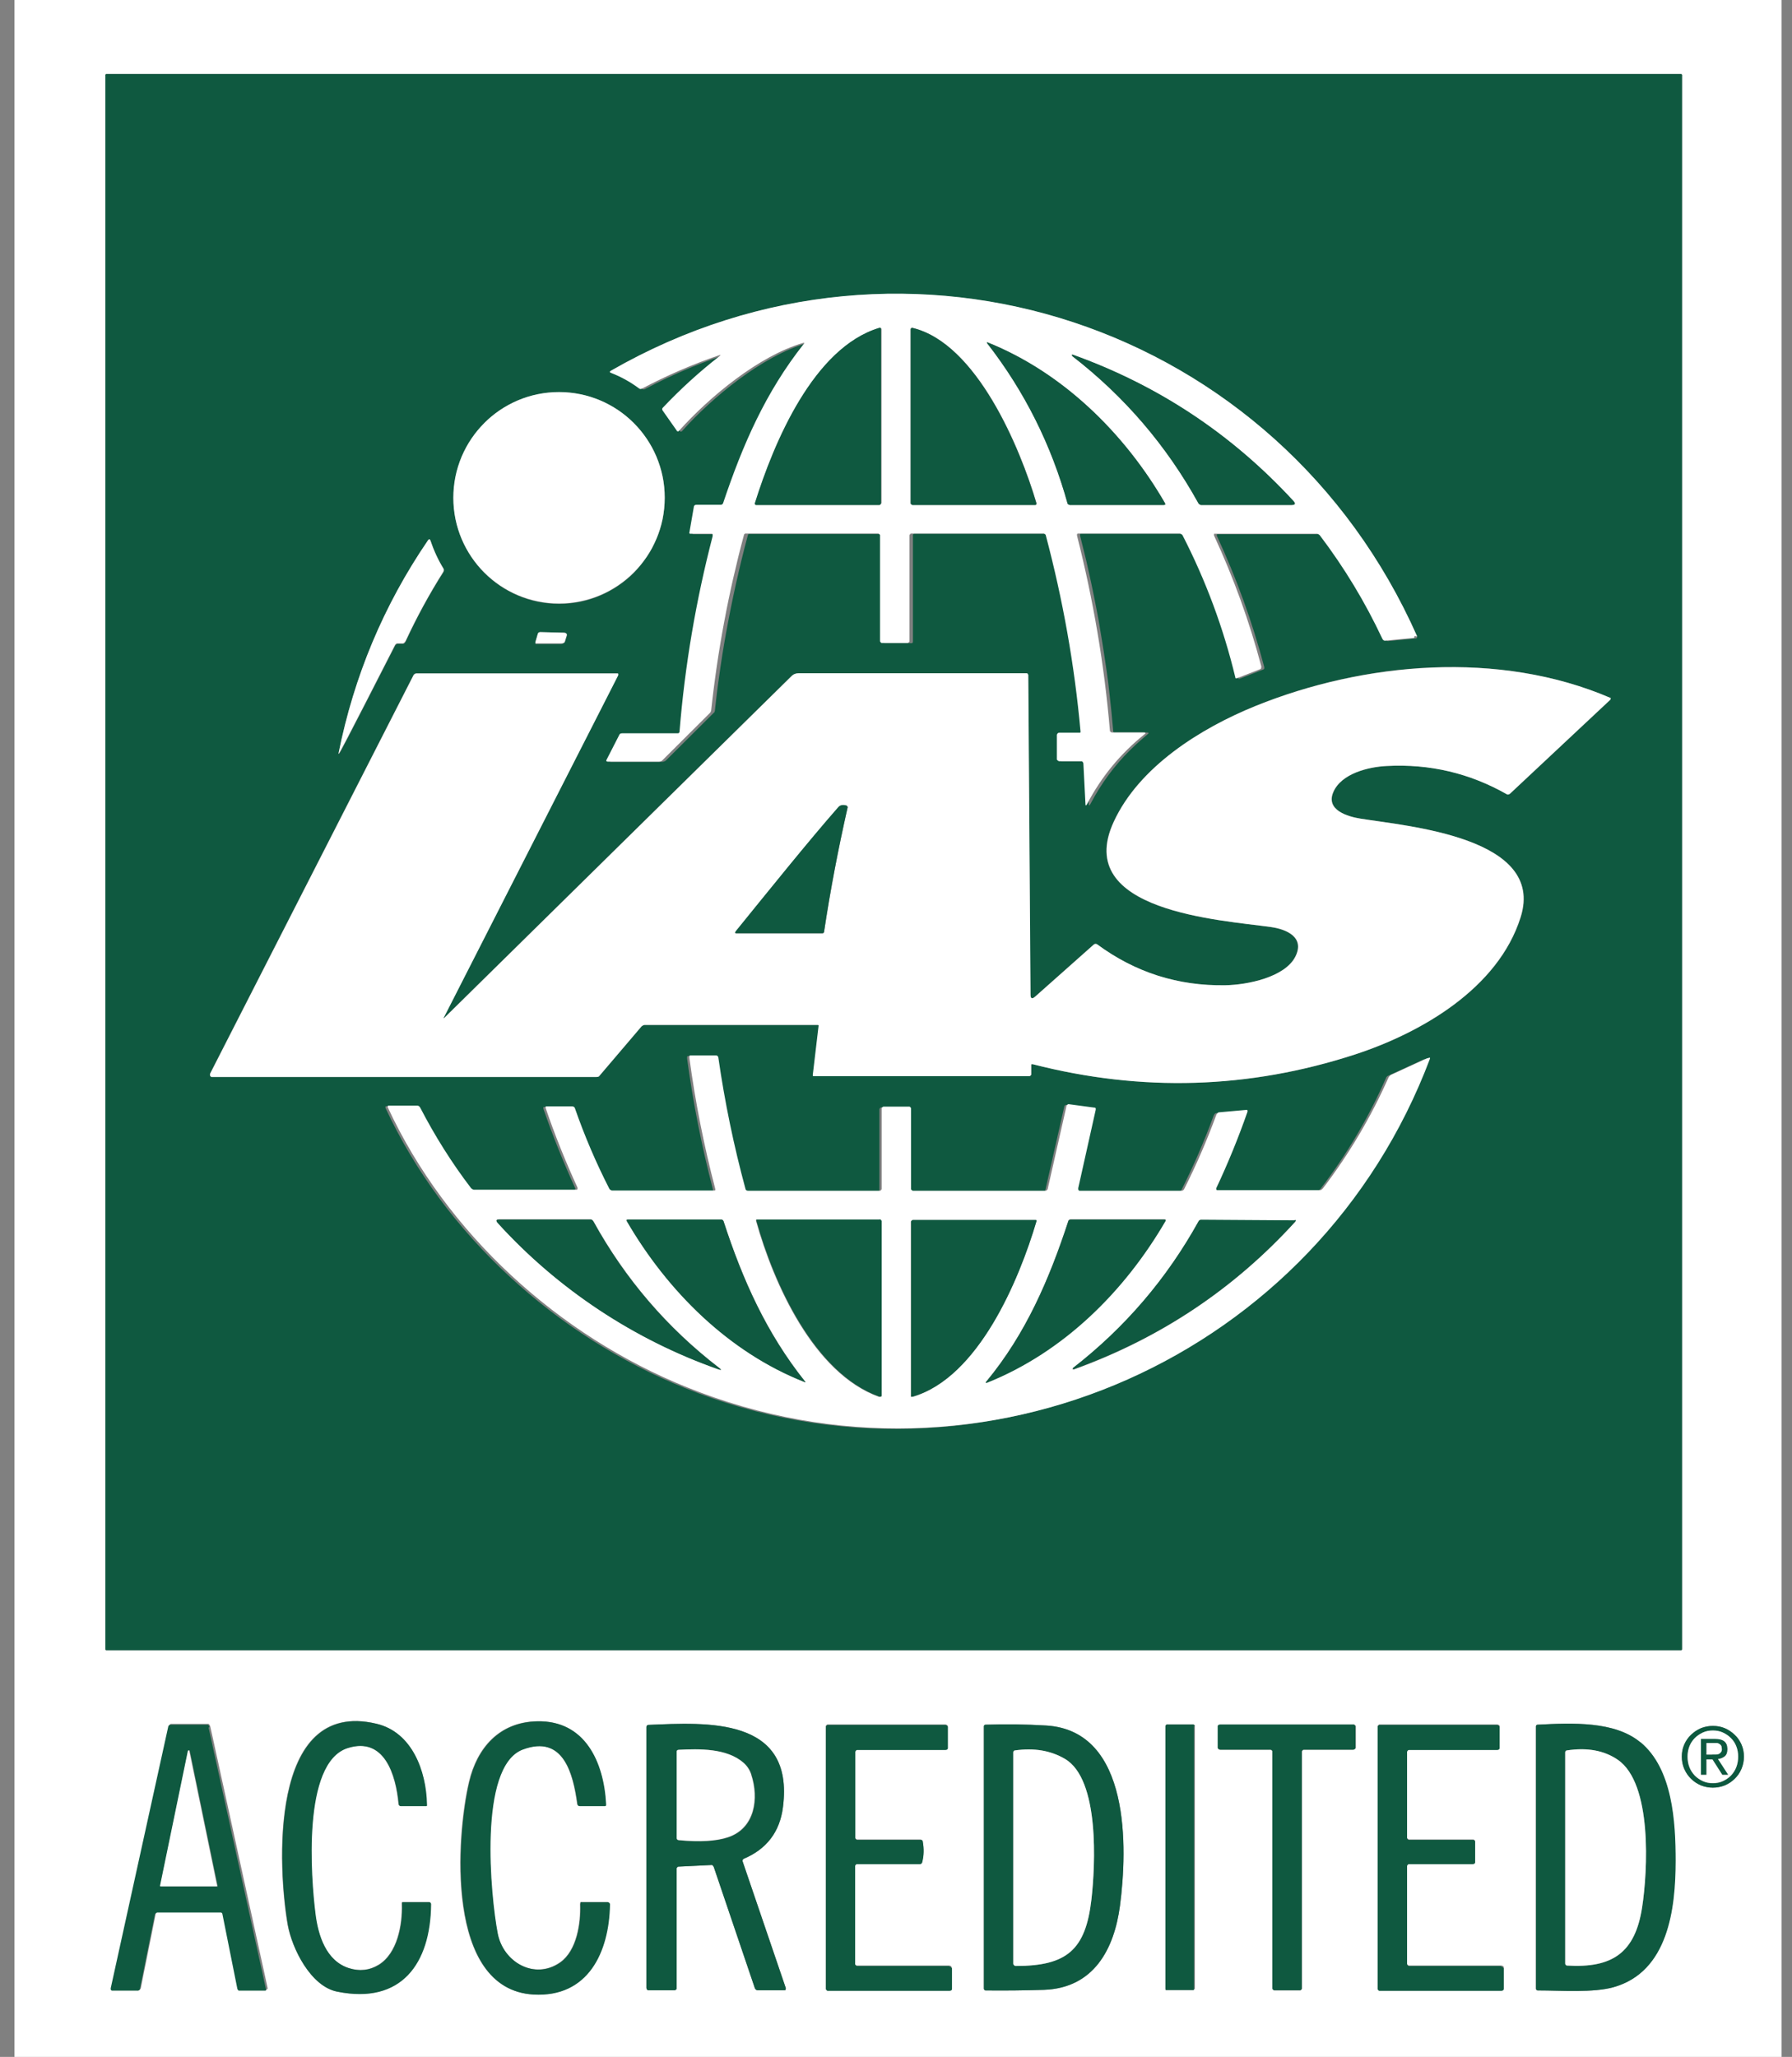 <svg width="61" height="70" viewBox="0 0 61 70" fill="none" xmlns="http://www.w3.org/2000/svg">
<rect x="0" y="0" width="61" height="70" fill="#808080" stroke="none"/>
<g clip-path="url(#clip0_147_1105)">
<path d="M0.493 0V70H60.644V0H0.493ZM59.279 60.2C59.223 60.326 59.146 60.438 59.048 60.536C58.95 60.634 58.845 60.704 58.712 60.76C58.586 60.809 58.446 60.837 58.306 60.837C58.166 60.837 58.026 60.809 57.9 60.76C57.774 60.704 57.662 60.634 57.564 60.536C57.466 60.445 57.389 60.333 57.333 60.2C57.277 60.074 57.249 59.934 57.249 59.78C57.249 59.626 57.277 59.493 57.333 59.367C57.389 59.241 57.466 59.129 57.564 59.038C57.662 58.947 57.774 58.87 57.9 58.814C58.026 58.758 58.166 58.737 58.306 58.737C58.446 58.737 58.586 58.765 58.712 58.814C58.838 58.87 58.95 58.94 59.048 59.038C59.146 59.129 59.223 59.241 59.279 59.367C59.335 59.493 59.363 59.633 59.363 59.78C59.363 59.927 59.335 60.074 59.279 60.2ZM3.587 56.133V2.548C3.587 2.548 3.601 2.52 3.615 2.52H57.228C57.228 2.52 57.256 2.534 57.256 2.548V56.133C57.256 56.133 57.242 56.161 57.228 56.161H3.615C3.615 56.161 3.587 56.147 3.587 56.133ZM9.082 67.704C9.082 67.704 9.082 67.704 9.082 67.711C9.082 67.711 9.082 67.711 9.075 67.718C9.075 67.718 9.068 67.718 9.061 67.725C9.061 67.725 9.054 67.725 9.047 67.725H8.158C8.158 67.725 8.116 67.697 8.109 67.669L7.598 65.114C7.598 65.114 7.57 65.065 7.556 65.065H5.386C5.344 65.065 5.309 65.086 5.302 65.121L4.791 67.669C4.791 67.669 4.763 67.725 4.735 67.725H3.846C3.846 67.725 3.804 67.704 3.797 67.676C3.797 67.676 3.797 67.662 3.797 67.655C3.797 67.655 3.797 67.641 3.797 67.634L5.757 58.723C5.757 58.723 5.792 58.667 5.82 58.667H7.101C7.101 58.667 7.143 58.702 7.157 58.751L9.11 67.655C9.11 67.655 9.11 67.676 9.11 67.683L9.082 67.704ZM14.661 64.806C14.64 66.815 13.653 68.215 11.469 67.774C10.573 67.592 9.936 66.304 9.789 65.506C9.467 63.658 9.103 57.771 12.813 58.66C14.017 58.947 14.5 60.256 14.521 61.404C14.521 61.404 14.521 61.411 14.521 61.418C14.521 61.418 14.521 61.425 14.521 61.432C14.521 61.432 14.521 61.432 14.521 61.439C14.521 61.439 14.521 61.439 14.521 61.446C14.521 61.453 14.507 61.46 14.5 61.46C14.5 61.46 14.493 61.46 14.486 61.46H13.625C13.625 61.46 13.562 61.432 13.562 61.397C13.471 60.382 13.072 59.087 11.819 59.486C10.265 59.983 10.573 63.91 10.727 65.128C10.818 65.856 11.077 66.724 11.868 66.976C12.232 67.095 12.575 67.053 12.883 66.864C13.52 66.479 13.695 65.506 13.674 64.806C13.674 64.806 13.674 64.792 13.674 64.785C13.674 64.778 13.674 64.764 13.674 64.757C13.674 64.743 13.688 64.729 13.695 64.729H14.605C14.605 64.729 14.605 64.729 14.612 64.729C14.633 64.729 14.647 64.764 14.647 64.799L14.661 64.806ZM20.751 64.806C20.723 66.43 20.016 67.977 18.147 67.872C15.137 67.697 15.529 62.461 15.963 60.634C16.236 59.479 16.992 58.604 18.273 58.576C19.911 58.541 20.541 59.962 20.618 61.383C20.618 61.397 20.618 61.404 20.618 61.418C20.618 61.418 20.618 61.432 20.618 61.439C20.611 61.453 20.597 61.46 20.583 61.46H19.722C19.687 61.46 19.652 61.432 19.645 61.39C19.505 60.361 19.169 59.01 17.783 59.535C16.25 60.109 16.691 64.554 16.929 65.786C17.118 66.78 18.196 67.389 19.064 66.78C19.631 66.381 19.764 65.457 19.743 64.806C19.743 64.785 19.743 64.771 19.75 64.757C19.75 64.757 19.75 64.75 19.75 64.743C19.75 64.743 19.764 64.736 19.764 64.729C19.764 64.729 19.764 64.729 19.771 64.729H20.667C20.667 64.729 20.674 64.729 20.681 64.729C20.709 64.729 20.73 64.764 20.73 64.799L20.751 64.806ZM26.715 67.732H26.701H25.784C25.749 67.732 25.707 67.697 25.693 67.655L24.3 63.546C24.286 63.497 24.258 63.469 24.237 63.469L23.089 63.525C23.089 63.525 23.033 63.553 23.033 63.581V67.676C23.033 67.676 23.005 67.732 22.977 67.732H22.06C22.06 67.732 22.004 67.69 22.004 67.648V58.772C22.004 58.737 22.032 58.702 22.067 58.702C24.048 58.618 27.051 58.415 26.652 61.502C26.54 62.342 26.099 62.923 25.315 63.259C25.28 63.273 25.259 63.301 25.273 63.329L26.75 67.662C26.75 67.662 26.75 67.725 26.722 67.739L26.715 67.732ZM32.399 67.683C32.399 67.683 32.357 67.739 32.315 67.739H28.164C28.164 67.739 28.108 67.711 28.108 67.683V58.744C28.108 58.744 28.136 58.688 28.164 58.688H32.175C32.224 58.688 32.259 58.716 32.259 58.744V59.486C32.259 59.486 32.217 59.542 32.175 59.542H29.165C29.165 59.542 29.109 59.57 29.109 59.598V62.545C29.109 62.545 29.137 62.601 29.165 62.601H31.342C31.342 62.601 31.398 62.622 31.405 62.657C31.454 62.902 31.447 63.14 31.384 63.371C31.377 63.406 31.342 63.427 31.307 63.427H29.158C29.158 63.427 29.102 63.455 29.102 63.483V66.836C29.102 66.836 29.13 66.892 29.158 66.892H32.308C32.357 66.892 32.392 66.92 32.392 66.948V67.662L32.399 67.683ZM38.125 64.848C37.929 66.339 37.229 67.655 35.542 67.718C34.877 67.739 34.212 67.746 33.547 67.739C33.519 67.739 33.491 67.718 33.491 67.683V58.744C33.491 58.744 33.519 58.695 33.547 58.695C34.24 58.674 34.933 58.681 35.612 58.723C38.503 58.898 38.377 62.923 38.125 64.848ZM40.645 67.69C40.645 67.69 40.645 67.718 40.631 67.725C40.631 67.725 40.631 67.725 40.624 67.725H40.61H39.707C39.707 67.725 39.693 67.725 39.686 67.725C39.679 67.718 39.672 67.704 39.672 67.69V58.737C39.672 58.737 39.693 58.688 39.721 58.688H40.624C40.624 58.688 40.673 58.709 40.673 58.737V67.69H40.645ZM46.147 59.493C46.147 59.493 46.105 59.549 46.063 59.549H44.376C44.376 59.549 44.32 59.577 44.32 59.605V67.683C44.32 67.683 44.292 67.739 44.264 67.739H43.375C43.375 67.739 43.319 67.711 43.319 67.683V59.605C43.319 59.605 43.291 59.549 43.263 59.549H41.541C41.492 59.549 41.457 59.521 41.457 59.493V58.751C41.457 58.751 41.499 58.695 41.541 58.695H46.098C46.098 58.695 46.154 58.723 46.154 58.751V59.493H46.147ZM51.187 67.683C51.187 67.683 51.145 67.739 51.103 67.739H46.952C46.952 67.739 46.896 67.711 46.896 67.683V58.744C46.896 58.744 46.924 58.688 46.952 58.688H50.963C51.012 58.688 51.047 58.716 51.047 58.744V59.486C51.047 59.486 51.005 59.542 50.963 59.542H47.953C47.953 59.542 47.897 59.57 47.897 59.598V62.545C47.897 62.545 47.925 62.601 47.953 62.601H50.158C50.158 62.601 50.214 62.629 50.214 62.657V63.371C50.214 63.371 50.172 63.427 50.13 63.427H47.953C47.953 63.427 47.897 63.455 47.897 63.483V66.836C47.897 66.836 47.925 66.892 47.953 66.892H51.103C51.152 66.892 51.187 66.92 51.187 66.948V67.662V67.683ZM54.925 67.627C54.225 67.823 53.161 67.739 52.335 67.739C52.3 67.739 52.279 67.711 52.279 67.683V58.744C52.279 58.744 52.307 58.695 52.335 58.695C53.532 58.632 54.96 58.569 55.828 59.29C56.927 60.193 57.025 62.02 57.025 63.322C57.025 64.96 56.773 67.102 54.918 67.627H54.925Z" fill="white"/>
<path d="M57.235 2.52H3.615C3.615 2.52 3.587 2.534 3.587 2.548V56.133C3.587 56.133 3.601 56.161 3.615 56.161H57.228C57.228 56.161 57.256 56.147 57.256 56.133V2.548C57.256 2.548 57.242 2.52 57.228 2.52H57.235ZM20.8 12.614C30.915 6.811 43.529 11.032 48.24 21.658V21.672C48.24 21.679 48.24 21.693 48.233 21.7C48.233 21.7 48.233 21.707 48.226 21.714C48.226 21.714 48.212 21.721 48.205 21.728C48.205 21.728 48.191 21.728 48.184 21.728L47.239 21.819C47.239 21.819 47.176 21.798 47.155 21.756C46.574 20.51 45.86 19.334 45.027 18.235C44.999 18.2 44.964 18.179 44.943 18.179H41.45C41.45 18.179 41.436 18.179 41.429 18.179C41.429 18.179 41.429 18.186 41.422 18.193C41.422 18.193 41.422 18.193 41.422 18.2C41.422 18.2 41.422 18.207 41.422 18.214C41.422 18.214 41.422 18.214 41.422 18.221C41.422 18.221 41.422 18.228 41.422 18.235C42.087 19.67 42.626 21.154 43.032 22.687C43.046 22.729 43.032 22.771 43.018 22.778L42.192 23.1C42.192 23.1 42.192 23.1 42.178 23.1H42.164C42.164 23.1 42.164 23.1 42.157 23.1C42.157 23.1 42.157 23.1 42.157 23.093C42.157 23.093 42.157 23.093 42.15 23.079C42.15 23.079 42.15 23.079 42.15 23.072C42.15 23.072 42.15 23.072 42.15 23.065C41.744 21.378 41.142 19.768 40.351 18.221C40.351 18.214 40.344 18.207 40.337 18.2C40.316 18.179 40.295 18.165 40.267 18.165H36.802C36.802 18.165 36.795 18.165 36.788 18.165C36.788 18.165 36.788 18.165 36.781 18.165C36.781 18.165 36.774 18.172 36.767 18.179C36.767 18.179 36.767 18.186 36.767 18.193C36.767 18.193 36.767 18.207 36.767 18.214C36.767 18.214 36.767 18.228 36.767 18.235C36.837 18.508 36.9 18.781 36.97 19.054C37.096 19.6 37.215 20.153 37.32 20.706C37.376 20.979 37.425 21.259 37.467 21.532C37.516 21.812 37.558 22.085 37.6 22.365C37.621 22.505 37.642 22.645 37.663 22.785C37.705 23.065 37.74 23.345 37.768 23.618C37.817 24.038 37.859 24.458 37.894 24.878C37.894 24.885 37.894 24.892 37.894 24.899C37.894 24.913 37.908 24.92 37.922 24.927C37.922 24.927 37.936 24.927 37.943 24.927H39.028C39.105 24.927 39.119 24.948 39.063 24.99C39.014 25.032 38.965 25.074 38.916 25.116C38.769 25.242 38.622 25.375 38.489 25.508C37.936 26.047 37.481 26.67 37.117 27.363C37.082 27.426 37.068 27.426 37.061 27.363L36.991 25.991C36.991 25.991 36.991 25.97 36.991 25.956C36.991 25.942 36.977 25.928 36.97 25.921C36.97 25.921 36.97 25.921 36.963 25.914C36.963 25.914 36.949 25.914 36.942 25.914H36.172C36.172 25.914 36.151 25.914 36.137 25.914C36.123 25.914 36.109 25.9 36.102 25.893C36.095 25.886 36.088 25.872 36.088 25.858V25.025C36.088 24.976 36.13 24.941 36.172 24.941H36.858C36.858 24.941 36.865 24.941 36.872 24.941C36.872 24.941 36.872 24.941 36.879 24.934C36.879 24.934 36.879 24.927 36.886 24.92C36.886 24.92 36.886 24.906 36.886 24.899C36.676 22.638 36.284 20.412 35.703 18.214C35.703 18.207 35.703 18.2 35.696 18.193C35.696 18.193 35.689 18.179 35.682 18.179C35.668 18.172 35.661 18.165 35.647 18.165H31.125C31.125 18.165 31.09 18.172 31.076 18.193C31.076 18.193 31.076 18.193 31.076 18.2C31.076 18.2 31.076 18.214 31.076 18.221V21.833C31.076 21.833 31.076 21.861 31.062 21.875C31.062 21.875 31.055 21.882 31.048 21.889C31.048 21.889 31.034 21.889 31.027 21.889H30.138C30.138 21.889 30.124 21.889 30.117 21.889C30.117 21.889 30.103 21.889 30.103 21.875C30.103 21.875 30.096 21.868 30.089 21.861C30.089 21.861 30.089 21.847 30.089 21.84V18.228C30.089 18.228 30.061 18.172 30.033 18.172H25.504C25.504 18.172 25.497 18.172 25.49 18.172C25.49 18.172 25.483 18.172 25.476 18.179C25.476 18.179 25.462 18.193 25.462 18.2C25.462 18.2 25.462 18.214 25.455 18.221C25.161 19.32 24.916 20.433 24.713 21.553C24.622 22.05 24.545 22.547 24.475 23.051C24.419 23.429 24.377 23.8 24.335 24.178C24.335 24.192 24.335 24.206 24.321 24.227C24.321 24.241 24.307 24.255 24.293 24.262L22.655 25.893C22.655 25.893 22.592 25.928 22.543 25.928H20.821C20.821 25.928 20.807 25.928 20.8 25.928C20.8 25.928 20.786 25.928 20.779 25.921C20.779 25.921 20.772 25.921 20.765 25.914C20.765 25.914 20.765 25.914 20.758 25.9C20.758 25.9 20.758 25.9 20.758 25.893C20.758 25.893 20.758 25.879 20.758 25.872L21.206 24.997C21.206 24.997 21.213 24.983 21.22 24.983C21.22 24.983 21.234 24.976 21.241 24.969C21.255 24.969 21.269 24.962 21.283 24.962H21.297H23.187C23.187 24.962 23.201 24.962 23.208 24.962C23.208 24.962 23.222 24.962 23.222 24.948C23.222 24.948 23.229 24.941 23.236 24.934C23.236 24.934 23.236 24.92 23.236 24.913C23.425 22.666 23.796 20.447 24.363 18.263C24.363 18.263 24.363 18.256 24.363 18.249C24.363 18.249 24.363 18.221 24.363 18.214C24.363 18.214 24.363 18.207 24.363 18.2C24.363 18.2 24.363 18.193 24.356 18.186C24.356 18.186 24.349 18.186 24.342 18.179C24.342 18.179 24.342 18.179 24.335 18.179H23.621C23.621 18.179 23.621 18.179 23.614 18.179C23.614 18.179 23.6 18.179 23.593 18.179C23.593 18.179 23.586 18.179 23.579 18.172C23.579 18.172 23.579 18.165 23.572 18.158C23.572 18.158 23.572 18.151 23.572 18.144C23.572 18.144 23.572 18.144 23.572 18.137L23.726 17.248C23.726 17.248 23.733 17.227 23.74 17.213C23.74 17.213 23.74 17.213 23.747 17.206C23.761 17.199 23.782 17.192 23.803 17.192H24.636C24.671 17.192 24.699 17.171 24.713 17.136C25.378 15.155 26.162 13.363 27.464 11.711C27.471 11.697 27.478 11.69 27.478 11.683C27.478 11.676 27.471 11.676 27.443 11.683C25.938 12.124 24.244 13.524 23.215 14.672C23.215 14.672 23.215 14.672 23.208 14.679C23.208 14.679 23.201 14.679 23.194 14.686C23.194 14.686 23.18 14.686 23.173 14.686C23.166 14.686 23.159 14.686 23.159 14.686L22.662 13.979C22.662 13.979 22.648 13.951 22.648 13.944C22.648 13.93 22.648 13.923 22.648 13.909C22.648 13.902 22.648 13.895 22.662 13.888C22.809 13.727 22.963 13.573 23.124 13.419C23.278 13.265 23.439 13.118 23.6 12.971C23.761 12.824 23.922 12.684 24.09 12.537C24.258 12.397 24.426 12.257 24.601 12.124C24.608 12.117 24.615 12.11 24.622 12.103C24.636 12.089 24.622 12.082 24.587 12.103C23.684 12.411 22.809 12.789 21.962 13.237C21.927 13.258 21.885 13.258 21.864 13.237C21.682 13.097 21.486 12.978 21.283 12.873C21.157 12.81 21.038 12.754 20.905 12.705C20.905 12.705 20.891 12.705 20.884 12.698C20.87 12.698 20.863 12.684 20.863 12.684C20.856 12.67 20.863 12.649 20.898 12.628L20.8 12.614ZM16.488 14.399C16.628 14.259 16.782 14.126 16.95 14.007C16.971 13.993 16.999 13.972 17.02 13.958C17.069 13.923 17.118 13.895 17.167 13.867C17.244 13.825 17.314 13.783 17.398 13.741C17.447 13.713 17.503 13.692 17.552 13.664C18 13.461 18.504 13.349 19.029 13.349C19.554 13.349 20.058 13.461 20.513 13.664C20.569 13.685 20.618 13.713 20.667 13.741C20.744 13.783 20.821 13.825 20.898 13.867C20.947 13.895 20.996 13.93 21.045 13.958C21.066 13.972 21.094 13.993 21.115 14.007C21.535 14.308 21.892 14.7 22.151 15.148C22.165 15.176 22.179 15.197 22.193 15.225C22.263 15.351 22.326 15.484 22.375 15.617C22.396 15.673 22.417 15.729 22.438 15.785C22.466 15.869 22.494 15.953 22.515 16.037C22.529 16.093 22.543 16.156 22.557 16.212C22.606 16.45 22.627 16.688 22.627 16.94C22.627 17.192 22.599 17.43 22.557 17.668C22.543 17.724 22.529 17.787 22.515 17.843C22.494 17.927 22.466 18.011 22.438 18.095C22.417 18.151 22.396 18.207 22.375 18.263C22.319 18.396 22.256 18.529 22.193 18.662C22.179 18.69 22.165 18.711 22.151 18.739C21.99 19.012 21.794 19.271 21.577 19.495C20.926 20.146 20.03 20.552 19.036 20.552C17.048 20.552 15.438 18.942 15.438 16.954C15.438 15.96 15.837 15.064 16.495 14.413L16.488 14.399ZM18.224 21.854L18.308 21.567C18.308 21.567 18.35 21.511 18.392 21.511L19.197 21.532C19.239 21.532 19.281 21.553 19.295 21.588C19.295 21.588 19.295 21.588 19.295 21.602C19.295 21.602 19.295 21.609 19.295 21.616C19.295 21.616 19.295 21.63 19.295 21.637L19.225 21.861C19.225 21.861 19.169 21.917 19.106 21.917H18.245C18.245 21.917 18.245 21.917 18.238 21.917C18.238 21.917 18.238 21.917 18.231 21.917C18.231 21.917 18.231 21.917 18.231 21.91C18.231 21.91 18.231 21.903 18.231 21.896C18.231 21.889 18.231 21.882 18.231 21.882L18.224 21.854ZM11.525 25.634C12.05 23.016 13.058 20.601 14.563 18.396C14.605 18.333 14.64 18.34 14.661 18.417C14.773 18.746 14.92 19.061 15.102 19.362C15.123 19.39 15.116 19.432 15.095 19.474C14.612 20.23 14.185 21.014 13.814 21.826C13.793 21.875 13.758 21.91 13.73 21.91H13.527C13.527 21.91 13.471 21.938 13.45 21.973C13.282 22.295 11.574 25.662 11.539 25.662H11.532C11.532 25.662 11.532 25.655 11.532 25.648L11.525 25.634ZM48.597 36.057C44.775 46.179 33.4 51.289 23.313 47.236C18.945 45.479 15.123 42.021 13.121 37.702C13.121 37.702 13.121 37.688 13.121 37.681C13.121 37.681 13.121 37.674 13.121 37.667C13.121 37.66 13.128 37.646 13.142 37.646C13.142 37.646 13.149 37.646 13.156 37.646H14.129C14.171 37.646 14.206 37.674 14.227 37.716C14.724 38.682 15.305 39.592 15.956 40.453C15.984 40.488 16.019 40.509 16.047 40.509H19.54C19.54 40.509 19.554 40.509 19.561 40.509C19.561 40.509 19.568 40.509 19.575 40.495C19.575 40.495 19.575 40.488 19.582 40.481C19.582 40.481 19.582 40.467 19.582 40.46C19.582 40.46 19.582 40.446 19.582 40.439C19.176 39.55 18.812 38.647 18.497 37.73C18.497 37.73 18.497 37.716 18.497 37.709C18.497 37.709 18.497 37.688 18.497 37.681C18.497 37.681 18.497 37.681 18.497 37.674C18.497 37.674 18.497 37.674 18.504 37.674C18.504 37.674 18.511 37.674 18.518 37.674H19.407C19.442 37.674 19.477 37.695 19.491 37.73C19.82 38.675 20.212 39.585 20.667 40.481C20.688 40.516 20.716 40.537 20.751 40.537H24.244C24.244 40.537 24.244 40.537 24.251 40.537C24.251 40.537 24.258 40.537 24.265 40.53C24.265 40.53 24.265 40.523 24.272 40.516V40.502C24.272 40.502 24.272 40.495 24.272 40.488C23.887 39.018 23.593 37.534 23.39 36.029C23.39 36.015 23.39 36.001 23.39 35.987C23.39 35.987 23.39 35.98 23.39 35.973C23.39 35.973 23.39 35.966 23.39 35.959C23.39 35.959 23.39 35.959 23.397 35.952C23.397 35.952 23.411 35.945 23.418 35.938C23.418 35.938 23.418 35.938 23.432 35.938C23.432 35.938 23.432 35.938 23.439 35.938H24.3C24.342 35.938 24.37 35.98 24.377 36.029C24.594 37.541 24.895 39.025 25.301 40.495C25.308 40.53 25.343 40.551 25.385 40.551H29.879C29.879 40.551 29.935 40.523 29.935 40.495V37.744C29.935 37.744 29.963 37.688 29.991 37.688H30.88C30.88 37.688 30.936 37.716 30.936 37.744V40.495C30.936 40.495 30.964 40.551 30.992 40.551H35.514C35.514 40.551 35.577 40.53 35.584 40.502L36.228 37.66C36.235 37.625 36.263 37.597 36.291 37.604L37.18 37.723C37.187 37.723 37.201 37.73 37.201 37.737C37.201 37.737 37.201 37.744 37.208 37.751C37.208 37.765 37.215 37.779 37.208 37.793L36.613 40.46C36.613 40.46 36.613 40.474 36.613 40.481C36.613 40.481 36.613 40.495 36.613 40.502C36.613 40.523 36.634 40.544 36.655 40.551C36.655 40.551 36.662 40.551 36.669 40.551H40.134C40.134 40.551 40.197 40.53 40.218 40.495C40.631 39.676 40.995 38.836 41.31 37.975C41.331 37.926 41.359 37.891 41.387 37.884L42.332 37.8C42.332 37.8 42.367 37.807 42.374 37.821C42.374 37.821 42.374 37.821 42.374 37.828C42.374 37.828 42.374 37.835 42.374 37.842C42.374 37.842 42.374 37.856 42.374 37.863C42.066 38.752 41.716 39.62 41.31 40.467C41.31 40.474 41.31 40.481 41.31 40.488V40.502C41.31 40.516 41.324 40.523 41.338 40.53C41.338 40.53 41.352 40.53 41.359 40.53H44.852C44.852 40.53 44.915 40.502 44.95 40.46C45.839 39.298 46.588 38.038 47.176 36.694C47.19 36.652 47.218 36.624 47.253 36.61L48.471 36.05C48.506 36.036 48.52 36.05 48.506 36.085L48.597 36.057ZM54.827 23.8C54.827 23.8 54.827 23.807 54.82 23.814L51.404 27.013C51.404 27.013 51.334 27.048 51.306 27.034C50.039 26.313 48.674 25.991 47.211 26.068C46.588 26.103 45.664 26.32 45.391 26.957C45.125 27.573 45.888 27.797 46.315 27.86C47.932 28.119 52.622 28.497 51.768 31.213C51.005 33.642 48.373 35.154 46.119 35.889C42.528 37.058 38.874 37.17 35.164 36.218H35.15H35.136C35.136 36.218 35.129 36.218 35.122 36.218C35.122 36.218 35.122 36.218 35.115 36.218C35.115 36.218 35.115 36.218 35.108 36.232C35.108 36.232 35.108 36.239 35.108 36.246C35.108 36.246 35.108 36.246 35.108 36.253V36.568C35.108 36.568 35.087 36.624 35.052 36.624H27.716C27.716 36.624 27.709 36.624 27.702 36.624C27.695 36.624 27.688 36.61 27.681 36.603V36.589L27.877 34.923C27.877 34.909 27.877 34.895 27.863 34.881C27.863 34.881 27.863 34.881 27.856 34.881C27.856 34.881 27.849 34.881 27.842 34.881C27.842 34.881 27.835 34.881 27.828 34.881C27.828 34.881 27.821 34.881 27.814 34.881H21.941C21.941 34.881 21.871 34.895 21.843 34.93L20.394 36.631C20.394 36.631 20.345 36.652 20.303 36.652H7.234C7.234 36.652 7.22 36.652 7.206 36.652H7.192C7.185 36.652 7.178 36.645 7.171 36.638C7.171 36.638 7.164 36.631 7.157 36.624C7.15 36.61 7.143 36.589 7.143 36.575C7.143 36.561 7.143 36.547 7.15 36.533L14.073 22.974C14.094 22.939 14.122 22.918 14.157 22.918H21.003C21.003 22.918 21.01 22.918 21.017 22.918C21.024 22.918 21.031 22.925 21.038 22.932C21.038 22.932 21.038 22.939 21.038 22.946C21.038 22.946 21.038 22.953 21.038 22.96C21.038 22.967 21.038 22.967 21.038 22.974C21.038 22.974 21.038 22.974 21.038 22.981L15.102 34.629C15.088 34.664 15.088 34.671 15.116 34.643L26.932 23.016C26.995 22.953 27.086 22.911 27.184 22.911H34.947C34.947 22.911 34.996 22.939 34.996 22.967L35.073 33.852C35.073 33.985 35.129 34.006 35.234 33.915L37.236 32.137C37.236 32.137 37.306 32.109 37.341 32.137C38.636 33.089 40.092 33.558 41.709 33.53C42.465 33.516 43.732 33.257 44.089 32.557C44.425 31.892 43.774 31.626 43.256 31.549C41.597 31.311 36.487 31.038 37.908 27.965C38.769 26.103 40.855 24.787 42.738 24.024C46.413 22.533 51.019 22.113 54.813 23.751C54.813 23.751 54.82 23.751 54.827 23.758C54.827 23.758 54.827 23.758 54.827 23.765C54.827 23.765 54.827 23.765 54.827 23.772C54.827 23.772 54.827 23.779 54.827 23.786V23.8Z" fill="#0F5940"/>
<path d="M48.24 21.658C43.529 11.025 30.915 6.804 20.8 12.614C20.744 12.642 20.744 12.67 20.8 12.691C21.143 12.824 21.458 12.999 21.759 13.223C21.787 13.244 21.822 13.244 21.857 13.223C22.704 12.775 23.579 12.397 24.482 12.089C24.538 12.075 24.538 12.082 24.496 12.117C23.803 12.656 23.159 13.244 22.557 13.881C22.536 13.902 22.536 13.944 22.557 13.972L23.054 14.679C23.054 14.679 23.061 14.679 23.068 14.679C23.068 14.679 23.082 14.679 23.089 14.679C23.096 14.679 23.103 14.679 23.11 14.665C23.11 14.665 23.11 14.665 23.117 14.658C24.146 13.51 25.84 12.103 27.345 11.669C27.38 11.662 27.387 11.669 27.366 11.697C26.057 13.349 25.28 15.141 24.615 17.122C24.601 17.157 24.573 17.178 24.538 17.178H23.705C23.663 17.178 23.628 17.199 23.621 17.234L23.467 18.123C23.467 18.123 23.467 18.123 23.467 18.13C23.467 18.13 23.467 18.137 23.467 18.144C23.467 18.144 23.467 18.151 23.474 18.158C23.474 18.158 23.474 18.158 23.488 18.165C23.488 18.165 23.502 18.165 23.509 18.165C23.509 18.165 23.509 18.165 23.516 18.165H24.23C24.23 18.165 24.23 18.165 24.237 18.165C24.237 18.165 24.244 18.165 24.251 18.172C24.251 18.172 24.251 18.179 24.258 18.186C24.258 18.186 24.258 18.193 24.258 18.2C24.258 18.2 24.258 18.214 24.258 18.221C24.258 18.221 24.258 18.228 24.258 18.235C24.258 18.235 24.258 18.242 24.258 18.249C23.691 20.433 23.313 22.645 23.131 24.899C23.131 24.934 23.103 24.955 23.075 24.955H21.185C21.136 24.955 21.101 24.969 21.087 24.997L20.639 25.872C20.639 25.872 20.639 25.879 20.639 25.886C20.639 25.886 20.639 25.886 20.639 25.893C20.639 25.893 20.639 25.9 20.646 25.907C20.646 25.907 20.653 25.914 20.66 25.914C20.66 25.914 20.674 25.914 20.681 25.921C20.681 25.921 20.695 25.921 20.702 25.921H22.424C22.473 25.921 22.508 25.907 22.536 25.886L24.174 24.255C24.174 24.255 24.209 24.206 24.209 24.171C24.426 22.155 24.797 20.174 25.322 18.214C25.329 18.179 25.35 18.158 25.378 18.158H29.9C29.9 18.158 29.956 18.186 29.956 18.214V21.826C29.956 21.826 29.984 21.882 30.012 21.882H30.901C30.901 21.882 30.957 21.854 30.957 21.826V18.214C30.957 18.214 30.985 18.158 31.013 18.158H35.535C35.535 18.158 35.591 18.179 35.598 18.214C36.179 20.405 36.578 22.631 36.781 24.892C36.781 24.892 36.781 24.906 36.781 24.913C36.781 24.913 36.781 24.927 36.774 24.927C36.774 24.927 36.774 24.927 36.767 24.934C36.767 24.934 36.767 24.934 36.76 24.934C36.76 24.934 36.753 24.934 36.746 24.934H36.06C36.011 24.934 35.976 24.976 35.976 25.018V25.851C35.976 25.851 36.018 25.907 36.06 25.907H36.83C36.83 25.907 36.879 25.942 36.879 25.991L36.949 27.363C36.949 27.426 36.97 27.426 37.005 27.363C37.488 26.439 38.139 25.648 38.958 24.99C39.014 24.948 39 24.927 38.923 24.927H37.838C37.838 24.927 37.782 24.899 37.782 24.871C37.593 22.624 37.215 20.412 36.662 18.228V18.214C36.662 18.214 36.662 18.2 36.662 18.193V18.179C36.662 18.179 36.669 18.172 36.676 18.165C36.676 18.165 36.683 18.165 36.69 18.158C36.69 18.158 36.697 18.158 36.704 18.158H40.169C40.169 18.158 40.232 18.179 40.253 18.214C41.044 19.754 41.646 21.371 42.052 23.058V23.065C42.052 23.065 42.052 23.072 42.059 23.079C42.059 23.079 42.059 23.086 42.066 23.086C42.066 23.086 42.073 23.086 42.08 23.086H42.094L42.92 22.764C42.92 22.764 42.941 22.715 42.934 22.673C42.528 21.14 41.989 19.656 41.324 18.221C41.324 18.221 41.324 18.207 41.324 18.2C41.324 18.193 41.324 18.186 41.324 18.179C41.324 18.179 41.324 18.165 41.331 18.165C41.331 18.165 41.345 18.165 41.352 18.165H44.845C44.845 18.165 44.901 18.186 44.929 18.221C45.762 19.32 46.469 20.489 47.057 21.742C47.078 21.784 47.113 21.805 47.141 21.805L48.086 21.714C48.086 21.714 48.1 21.714 48.107 21.714C48.107 21.714 48.121 21.714 48.128 21.707C48.128 21.707 48.135 21.7 48.142 21.693C48.142 21.693 48.149 21.679 48.149 21.672C48.149 21.672 48.149 21.672 48.149 21.665C48.149 21.665 48.149 21.651 48.149 21.644L48.24 21.658ZM29.998 17.129C29.998 17.129 29.97 17.185 29.942 17.185H25.735C25.735 17.185 25.735 17.185 25.728 17.185C25.707 17.185 25.7 17.15 25.707 17.129C26.358 15.05 27.709 11.83 29.942 11.158C29.942 11.158 29.949 11.158 29.956 11.158C29.984 11.158 30.005 11.179 30.005 11.207V17.136L29.998 17.129ZM35.234 17.185H31.055C31.055 17.185 30.999 17.157 30.999 17.129V11.2C30.999 11.2 30.999 11.2 30.999 11.193C30.999 11.165 31.034 11.151 31.062 11.158C33.246 11.676 34.73 15.246 35.283 17.122C35.283 17.122 35.283 17.129 35.283 17.136C35.283 17.164 35.262 17.185 35.241 17.185H35.234ZM39.616 17.185H36.41C36.41 17.185 36.347 17.164 36.34 17.136C35.787 15.141 34.877 13.321 33.61 11.69C33.582 11.655 33.589 11.641 33.624 11.655C36.186 12.684 38.286 14.756 39.651 17.115C39.679 17.164 39.665 17.185 39.616 17.185ZM43.97 17.185H40.876C40.876 17.185 40.813 17.164 40.792 17.122C39.707 15.162 38.279 13.496 36.508 12.124C36.494 12.117 36.487 12.103 36.494 12.089V12.075V12.068C39.413 13.111 41.919 14.77 44.019 17.045C44.103 17.136 44.089 17.185 43.963 17.185H43.97Z" fill="white"/>
<path d="M25.693 17.129C26.344 15.05 27.695 11.83 29.928 11.158C29.956 11.151 29.984 11.158 29.991 11.186C29.991 11.186 29.991 11.193 29.991 11.2V17.129C29.991 17.129 29.963 17.185 29.935 17.185H25.728C25.728 17.185 25.693 17.164 25.693 17.143C25.693 17.143 25.693 17.136 25.693 17.129ZM31.055 11.158C33.239 11.676 34.723 15.246 35.276 17.122C35.283 17.15 35.276 17.178 35.248 17.185C35.248 17.185 35.241 17.185 35.234 17.185H31.055C31.055 17.185 30.999 17.157 30.999 17.129V11.2C30.999 11.2 31.02 11.158 31.048 11.158C31.048 11.158 31.055 11.158 31.062 11.158H31.055ZM33.624 11.655C36.186 12.684 38.286 14.756 39.651 17.115C39.679 17.164 39.665 17.185 39.616 17.185H36.41C36.41 17.185 36.347 17.164 36.34 17.136C35.787 15.141 34.877 13.321 33.61 11.69C33.582 11.655 33.589 11.641 33.624 11.655ZM44.026 17.045C44.11 17.136 44.096 17.185 43.97 17.185H40.876C40.876 17.185 40.813 17.164 40.792 17.122C39.707 15.162 38.279 13.496 36.508 12.124C36.494 12.117 36.487 12.103 36.494 12.089V12.075V12.061C39.413 13.104 41.919 14.763 44.019 17.038L44.026 17.045Z" fill="#0F5940"/>
<path d="M19.029 20.538C21.016 20.538 22.627 18.927 22.627 16.94C22.627 14.953 21.016 13.342 19.029 13.342C17.042 13.342 15.431 14.953 15.431 16.94C15.431 18.927 17.042 20.538 19.029 20.538Z" fill="white"/>
<path d="M54.834 23.772C54.834 23.772 54.834 23.772 54.834 23.765V23.758C54.834 23.758 54.827 23.758 54.82 23.751C51.026 22.12 46.42 22.54 42.745 24.024C40.862 24.787 38.776 26.096 37.915 27.965C36.494 31.031 41.604 31.311 43.263 31.549C43.781 31.619 44.432 31.885 44.096 32.557C43.739 33.257 42.472 33.516 41.716 33.53C40.099 33.558 38.65 33.096 37.348 32.137C37.313 32.116 37.271 32.116 37.243 32.137L35.241 33.915C35.136 34.006 35.08 33.992 35.08 33.852L35.003 22.967C35.003 22.967 34.982 22.911 34.954 22.911H27.191C27.093 22.911 27.002 22.946 26.939 23.016L15.123 34.643C15.123 34.643 15.088 34.664 15.109 34.629L21.045 22.981C21.045 22.981 21.045 22.981 21.045 22.974C21.045 22.974 21.045 22.974 21.045 22.96C21.045 22.946 21.045 22.953 21.045 22.946C21.045 22.946 21.045 22.939 21.045 22.932C21.045 22.925 21.038 22.918 21.024 22.918C21.024 22.918 21.017 22.918 21.01 22.918H14.164C14.164 22.918 14.101 22.939 14.08 22.974L7.157 36.533C7.157 36.533 7.15 36.561 7.15 36.575C7.15 36.596 7.15 36.61 7.164 36.624C7.164 36.624 7.171 36.631 7.178 36.638C7.178 36.638 7.192 36.652 7.199 36.652C7.199 36.652 7.206 36.652 7.213 36.652C7.22 36.652 7.227 36.652 7.241 36.652H20.296C20.338 36.652 20.373 36.645 20.387 36.631L21.836 34.93C21.836 34.93 21.899 34.881 21.934 34.881H27.814C27.814 34.881 27.821 34.881 27.828 34.881C27.828 34.881 27.835 34.881 27.842 34.881C27.842 34.881 27.842 34.881 27.849 34.881C27.863 34.888 27.87 34.909 27.863 34.923L27.667 36.582V36.603C27.667 36.61 27.674 36.624 27.688 36.624C27.688 36.624 27.695 36.624 27.702 36.624C27.702 36.624 27.709 36.624 27.716 36.624H35.045C35.045 36.624 35.101 36.596 35.101 36.568V36.253C35.101 36.253 35.101 36.253 35.101 36.246V36.232C35.101 36.232 35.101 36.225 35.108 36.218C35.108 36.218 35.108 36.218 35.115 36.218C35.115 36.218 35.122 36.218 35.129 36.218H35.143H35.157C38.867 37.17 42.514 37.058 46.112 35.889C48.366 35.154 50.998 33.642 51.761 31.213C52.615 28.497 47.925 28.119 46.308 27.86C45.881 27.79 45.118 27.573 45.384 26.957C45.657 26.32 46.588 26.096 47.204 26.068C48.667 25.991 50.032 26.313 51.299 27.034C51.327 27.048 51.362 27.041 51.397 27.013L54.813 23.814C54.813 23.814 54.82 23.807 54.82 23.8C54.82 23.8 54.82 23.793 54.82 23.786C54.82 23.786 54.82 23.779 54.82 23.772H54.834ZM28.85 27.496C28.528 28.924 28.269 30.275 28.052 31.71C28.052 31.745 28.024 31.766 27.989 31.766H25.07C25.021 31.766 25.007 31.745 25.042 31.71C26.19 30.296 27.499 28.665 28.542 27.475C28.605 27.405 28.696 27.384 28.815 27.419C28.843 27.426 28.864 27.461 28.857 27.496H28.85ZM19.295 21.602C19.295 21.602 19.295 21.595 19.295 21.588C19.281 21.553 19.246 21.532 19.197 21.532L18.392 21.511C18.35 21.511 18.315 21.532 18.308 21.567L18.224 21.854C18.224 21.854 18.224 21.861 18.224 21.868C18.224 21.868 18.224 21.882 18.224 21.889C18.224 21.889 18.224 21.889 18.224 21.896C18.224 21.896 18.224 21.896 18.231 21.896C18.231 21.896 18.231 21.896 18.245 21.896H19.106C19.162 21.896 19.211 21.875 19.225 21.84L19.295 21.616C19.295 21.616 19.295 21.602 19.295 21.595C19.295 21.595 19.295 21.588 19.295 21.581V21.602ZM15.102 19.362C14.92 19.068 14.773 18.753 14.661 18.417C14.633 18.34 14.605 18.333 14.563 18.396C13.058 20.601 12.05 23.016 11.525 25.634V25.648C11.525 25.648 11.525 25.648 11.532 25.648C11.567 25.648 13.275 22.281 13.443 21.959C13.464 21.917 13.492 21.896 13.52 21.896H13.723C13.723 21.896 13.786 21.861 13.807 21.812C14.185 21 14.612 20.216 15.088 19.46C15.109 19.425 15.116 19.383 15.095 19.348L15.102 19.362Z" fill="white"/>
<path d="M25.035 31.703C26.183 30.289 27.492 28.658 28.535 27.468C28.598 27.398 28.689 27.377 28.808 27.412C28.836 27.419 28.857 27.454 28.85 27.489C28.528 28.917 28.269 30.268 28.052 31.703C28.052 31.738 28.024 31.759 27.989 31.759H25.07C25.021 31.759 25.007 31.738 25.042 31.703H25.035Z" fill="#0F5940"/>
<path d="M48.562 36.022L47.344 36.582C47.344 36.582 47.288 36.624 47.267 36.666C46.672 38.01 45.93 39.263 45.041 40.432C45.006 40.474 44.971 40.502 44.943 40.502H41.45C41.45 40.502 41.436 40.502 41.429 40.502C41.415 40.502 41.408 40.488 41.401 40.474V40.46C41.401 40.453 41.401 40.446 41.401 40.439C41.8 39.592 42.157 38.717 42.465 37.835C42.465 37.835 42.465 37.821 42.465 37.814C42.465 37.814 42.465 37.807 42.465 37.8C42.465 37.8 42.465 37.8 42.465 37.793C42.465 37.779 42.444 37.765 42.423 37.772L41.478 37.856C41.478 37.856 41.415 37.898 41.401 37.947C41.086 38.808 40.722 39.648 40.309 40.467C40.288 40.502 40.26 40.523 40.225 40.523H36.76C36.76 40.523 36.753 40.523 36.746 40.523C36.725 40.523 36.711 40.502 36.704 40.474C36.704 40.474 36.704 40.46 36.704 40.453C36.704 40.453 36.704 40.439 36.704 40.432L37.299 37.765C37.299 37.751 37.299 37.737 37.299 37.723C37.299 37.723 37.299 37.716 37.292 37.709C37.292 37.709 37.278 37.695 37.271 37.695C37.271 37.695 37.264 37.695 37.257 37.695L36.368 37.576C36.368 37.576 36.312 37.597 36.305 37.632L35.661 40.474C35.661 40.474 35.626 40.523 35.591 40.523H31.069C31.069 40.523 31.013 40.495 31.013 40.467V37.716C31.013 37.716 30.985 37.66 30.957 37.66H30.068C30.068 37.66 30.012 37.688 30.012 37.716V40.467C30.012 40.467 29.984 40.523 29.956 40.523H25.462C25.42 40.523 25.385 40.502 25.378 40.467C24.979 38.997 24.671 37.506 24.454 36.001C24.454 35.952 24.412 35.917 24.377 35.917H23.516C23.516 35.917 23.516 35.917 23.509 35.917C23.509 35.917 23.502 35.917 23.495 35.917C23.488 35.917 23.481 35.917 23.474 35.931C23.474 35.931 23.474 35.931 23.467 35.938C23.467 35.938 23.467 35.938 23.467 35.952C23.467 35.952 23.467 35.952 23.467 35.966C23.467 35.98 23.467 35.994 23.467 36.008C23.67 37.513 23.964 38.997 24.349 40.467C24.349 40.467 24.349 40.474 24.349 40.481C24.349 40.488 24.349 40.495 24.349 40.495C24.349 40.495 24.349 40.502 24.342 40.509C24.342 40.509 24.335 40.516 24.328 40.516C24.328 40.516 24.328 40.516 24.321 40.516H20.828C20.828 40.516 20.765 40.495 20.744 40.46C20.289 39.571 19.897 38.654 19.568 37.709C19.554 37.674 19.519 37.653 19.484 37.653H18.595C18.595 37.653 18.588 37.653 18.581 37.653H18.574C18.574 37.653 18.574 37.653 18.574 37.66C18.574 37.667 18.574 37.674 18.574 37.688C18.574 37.695 18.574 37.702 18.574 37.709C18.889 38.633 19.253 39.536 19.659 40.418C19.659 40.418 19.659 40.432 19.659 40.439C19.659 40.439 19.659 40.453 19.659 40.46C19.659 40.46 19.659 40.474 19.652 40.474C19.652 40.474 19.645 40.481 19.638 40.488C19.638 40.488 19.624 40.488 19.617 40.488H16.124C16.124 40.488 16.061 40.467 16.033 40.432C15.375 39.571 14.801 38.654 14.304 37.695C14.283 37.653 14.241 37.625 14.206 37.625H13.233C13.233 37.625 13.226 37.625 13.219 37.625C13.212 37.625 13.205 37.639 13.198 37.646C13.198 37.646 13.198 37.653 13.198 37.66C13.198 37.66 13.198 37.674 13.198 37.681C15.2 41.993 19.022 45.458 23.39 47.215C33.484 51.275 44.852 46.165 48.674 36.036C48.688 35.994 48.674 35.987 48.639 36.001L48.562 36.022ZM24.468 46.599C21.598 45.598 18.994 43.876 16.95 41.622C16.873 41.538 16.887 41.496 16.992 41.496H20.114C20.114 41.496 20.177 41.524 20.198 41.559C21.283 43.519 22.711 45.185 24.482 46.55C24.559 46.613 24.559 46.627 24.468 46.599ZM27.387 47.033C24.804 46.011 22.725 43.939 21.346 41.573C21.318 41.524 21.332 41.503 21.374 41.503H24.552C24.552 41.503 24.615 41.524 24.629 41.559C25.28 43.554 26.092 45.36 27.401 47.012C27.422 47.04 27.422 47.054 27.387 47.033ZM29.998 47.488C29.998 47.488 29.998 47.502 29.998 47.509C29.998 47.509 29.998 47.516 29.991 47.523C29.991 47.523 29.984 47.53 29.977 47.537C29.977 47.537 29.97 47.537 29.963 47.537C29.963 47.537 29.963 47.537 29.956 47.537C29.942 47.537 29.935 47.537 29.921 47.537C27.702 46.746 26.33 43.687 25.735 41.552C25.735 41.552 25.735 41.545 25.735 41.538V41.524C25.735 41.524 25.735 41.517 25.735 41.51C25.735 41.51 25.735 41.51 25.742 41.51H29.921C29.921 41.51 29.977 41.538 29.977 41.566V47.495L29.998 47.488ZM31.062 47.537C31.062 47.537 31.055 47.537 31.048 47.537C31.041 47.537 31.034 47.537 31.027 47.537C31.027 47.537 31.02 47.537 31.013 47.537C31.013 47.537 31.006 47.537 31.006 47.53C31.006 47.53 31.006 47.53 31.006 47.516C31.006 47.516 31.006 47.516 31.006 47.509V41.58C31.006 41.58 31.034 41.524 31.062 41.524H35.241C35.241 41.524 35.248 41.524 35.255 41.524C35.255 41.524 35.255 41.524 35.262 41.524C35.262 41.531 35.276 41.545 35.276 41.552C35.276 41.552 35.276 41.559 35.276 41.566C34.681 43.561 33.295 46.893 31.062 47.537ZM33.582 47.005C34.919 45.388 35.717 43.533 36.368 41.545C36.375 41.517 36.41 41.496 36.438 41.496H39.644C39.679 41.496 39.693 41.51 39.672 41.545C38.272 43.932 36.207 45.997 33.61 47.04C33.547 47.061 33.54 47.054 33.582 46.998V47.005ZM44.089 41.58C42.003 43.869 39.497 45.542 36.557 46.606C36.543 46.606 36.522 46.606 36.515 46.606C36.515 46.606 36.515 46.606 36.515 46.592C36.515 46.592 36.515 46.585 36.515 46.578C36.515 46.578 36.515 46.571 36.522 46.564C38.293 45.192 39.714 43.526 40.799 41.566C40.813 41.545 40.841 41.524 40.883 41.524L44.061 41.545C44.103 41.545 44.11 41.559 44.082 41.594L44.089 41.58Z" fill="white"/>
<path d="M24.482 46.557C22.704 45.192 21.276 43.526 20.198 41.566C20.177 41.531 20.142 41.503 20.114 41.503H16.992C16.887 41.503 16.873 41.545 16.95 41.629C18.994 43.876 21.598 45.598 24.468 46.606C24.559 46.634 24.566 46.62 24.482 46.557ZM27.401 47.012C26.085 45.367 25.28 43.561 24.629 41.559C24.615 41.524 24.587 41.503 24.552 41.503H21.374C21.325 41.503 21.318 41.524 21.346 41.573C22.725 43.939 24.804 46.018 27.387 47.033C27.422 47.047 27.429 47.033 27.401 47.012ZM29.935 41.503H25.756C25.756 41.503 25.756 41.503 25.749 41.503C25.749 41.503 25.749 41.51 25.749 41.517V41.531C25.749 41.531 25.749 41.538 25.749 41.545C26.344 43.68 27.723 46.739 29.935 47.53C29.935 47.53 29.949 47.53 29.956 47.53C29.956 47.53 29.963 47.53 29.97 47.53C29.97 47.53 29.97 47.53 29.977 47.53C29.977 47.53 29.984 47.53 29.991 47.53C29.991 47.53 29.998 47.523 30.005 47.516C30.005 47.516 30.005 47.509 30.012 47.502C30.012 47.495 30.012 47.488 30.012 47.481V41.552C30.012 41.552 29.984 41.496 29.956 41.496L29.935 41.503ZM35.269 41.517C35.269 41.517 35.269 41.517 35.262 41.517C35.262 41.517 35.255 41.517 35.248 41.517H31.069C31.069 41.517 31.013 41.545 31.013 41.573V47.502C31.013 47.502 31.013 47.502 31.013 47.509C31.013 47.509 31.013 47.516 31.013 47.523C31.013 47.523 31.013 47.53 31.02 47.53C31.02 47.53 31.02 47.53 31.034 47.53C31.034 47.53 31.048 47.53 31.055 47.53C31.055 47.53 31.062 47.53 31.069 47.53C33.309 46.879 34.695 43.554 35.283 41.559C35.283 41.559 35.283 41.552 35.283 41.545C35.283 41.531 35.283 41.524 35.269 41.517ZM39.644 41.503H36.438C36.438 41.503 36.375 41.524 36.368 41.552C35.717 43.54 34.919 45.395 33.582 47.012C33.54 47.061 33.547 47.075 33.61 47.054C36.207 46.011 38.279 43.953 39.672 41.559C39.693 41.524 39.686 41.51 39.644 41.51V41.503ZM44.068 41.531L40.89 41.51C40.855 41.51 40.82 41.524 40.806 41.552C39.721 43.512 38.293 45.178 36.529 46.55C36.529 46.55 36.529 46.557 36.522 46.564C36.522 46.564 36.522 46.571 36.522 46.578C36.522 46.578 36.522 46.585 36.522 46.592C36.529 46.599 36.55 46.599 36.564 46.592C39.497 45.535 42.01 43.862 44.096 41.566C44.124 41.531 44.117 41.517 44.075 41.517L44.068 41.531ZM14.626 64.736C14.626 64.736 14.626 64.736 14.619 64.736H13.709C13.702 64.736 13.688 64.75 13.688 64.764C13.688 64.764 13.688 64.778 13.688 64.792C13.688 64.792 13.688 64.806 13.688 64.813C13.709 65.513 13.534 66.479 12.897 66.871C12.582 67.06 12.246 67.095 11.882 66.983C11.098 66.731 10.832 65.863 10.741 65.135C10.587 63.917 10.279 59.99 11.833 59.493C13.079 59.094 13.485 60.389 13.576 61.404C13.576 61.439 13.611 61.467 13.639 61.467H14.5C14.5 61.467 14.507 61.467 14.514 61.467C14.521 61.467 14.528 61.46 14.535 61.453C14.535 61.453 14.535 61.453 14.535 61.446C14.535 61.446 14.535 61.446 14.535 61.439C14.535 61.439 14.535 61.439 14.535 61.425C14.535 61.425 14.535 61.418 14.535 61.411C14.514 60.263 14.024 58.954 12.827 58.667C9.117 57.778 9.474 63.665 9.803 65.513C9.943 66.318 10.58 67.606 11.483 67.781C13.667 68.222 14.654 66.822 14.675 64.813C14.675 64.778 14.661 64.75 14.64 64.743L14.626 64.736ZM20.695 64.736C20.695 64.736 20.688 64.736 20.681 64.736H19.785C19.785 64.736 19.785 64.736 19.778 64.736C19.778 64.736 19.764 64.736 19.764 64.75C19.764 64.75 19.764 64.75 19.764 64.764C19.764 64.778 19.757 64.792 19.757 64.813C19.778 65.457 19.645 66.381 19.078 66.787C18.21 67.396 17.132 66.787 16.943 65.793C16.705 64.561 16.264 60.116 17.797 59.542C19.183 59.024 19.519 60.368 19.659 61.397C19.659 61.439 19.694 61.467 19.736 61.467H20.597C20.597 61.467 20.618 61.46 20.632 61.446C20.632 61.446 20.632 61.432 20.632 61.425C20.632 61.418 20.632 61.404 20.632 61.39C20.555 59.969 19.918 58.541 18.287 58.583C17.006 58.611 16.25 59.486 15.977 60.641C15.55 62.461 15.151 67.704 18.161 67.879C20.023 67.984 20.737 66.437 20.765 64.813C20.765 64.778 20.744 64.75 20.716 64.743L20.695 64.736ZM7.129 58.779C7.122 58.73 7.094 58.695 7.073 58.695H5.792C5.792 58.695 5.736 58.716 5.729 58.751L3.769 67.662C3.769 67.662 3.769 67.669 3.769 67.676C3.769 67.676 3.769 67.69 3.769 67.697C3.769 67.725 3.797 67.746 3.818 67.746H4.707C4.707 67.746 4.756 67.725 4.763 67.69L5.274 65.142C5.274 65.142 5.316 65.086 5.358 65.086H7.528C7.528 65.086 7.57 65.107 7.57 65.135L8.081 67.69C8.081 67.69 8.109 67.746 8.13 67.746H9.019C9.019 67.746 9.026 67.746 9.033 67.746C9.033 67.746 9.04 67.746 9.047 67.739C9.047 67.739 9.047 67.739 9.054 67.732C9.054 67.732 9.054 67.732 9.054 67.725C9.054 67.718 9.054 67.711 9.054 67.697L7.101 58.793L7.129 58.779ZM7.388 64.204C7.388 64.204 7.388 64.204 7.381 64.204C7.381 64.204 7.381 64.204 7.374 64.204H5.491H5.477C5.477 64.204 5.477 64.204 5.47 64.204C5.47 64.204 5.456 64.19 5.456 64.183C5.456 64.183 5.456 64.183 5.456 64.176L6.401 59.598C6.401 59.598 6.401 59.584 6.408 59.584C6.408 59.584 6.415 59.584 6.422 59.577C6.422 59.577 6.436 59.577 6.443 59.577C6.443 59.577 6.45 59.577 6.457 59.584C6.457 59.584 6.464 59.591 6.464 59.598L7.409 64.176C7.409 64.176 7.409 64.204 7.402 64.211L7.388 64.204ZM26.75 67.662L25.273 63.329C25.273 63.329 25.287 63.273 25.315 63.259C26.099 62.93 26.547 62.342 26.652 61.502C27.051 58.415 24.048 58.618 22.067 58.702C22.032 58.702 22.004 58.737 22.004 58.772V67.648C22.004 67.697 22.032 67.732 22.06 67.732H22.977C22.977 67.732 23.033 67.704 23.033 67.676V63.581C23.033 63.581 23.061 63.525 23.089 63.525L24.237 63.469C24.237 63.469 24.286 63.504 24.3 63.546L25.693 67.655C25.707 67.704 25.749 67.732 25.784 67.732H26.701H26.715C26.743 67.725 26.757 67.69 26.743 67.655L26.75 67.662ZM23.103 62.622C23.068 62.622 23.04 62.587 23.04 62.552V59.605C23.04 59.605 23.068 59.556 23.103 59.549C23.81 59.514 24.741 59.486 25.315 59.99C25.441 60.102 25.532 60.235 25.581 60.396C25.847 61.201 25.714 62.223 24.79 62.531C24.391 62.664 23.831 62.699 23.11 62.629L23.103 62.622ZM32.315 66.906H29.165C29.165 66.906 29.109 66.878 29.109 66.85V63.497C29.109 63.497 29.137 63.441 29.165 63.441H31.314C31.349 63.441 31.377 63.42 31.391 63.385C31.454 63.154 31.454 62.916 31.412 62.671C31.412 62.636 31.377 62.615 31.349 62.615H29.172C29.172 62.615 29.116 62.587 29.116 62.559V59.612C29.116 59.612 29.144 59.556 29.172 59.556H32.182C32.231 59.556 32.266 59.528 32.266 59.5V58.758C32.266 58.758 32.224 58.702 32.182 58.702H28.171C28.171 58.702 28.115 58.73 28.115 58.758V67.697C28.115 67.697 28.143 67.753 28.171 67.753H32.322C32.371 67.753 32.406 67.725 32.406 67.697V66.983C32.406 66.983 32.364 66.927 32.322 66.927L32.315 66.906ZM35.612 58.723C34.926 58.681 34.24 58.674 33.547 58.695C33.512 58.695 33.491 58.716 33.491 58.744V67.683C33.491 67.683 33.512 67.739 33.547 67.739C34.212 67.746 34.884 67.739 35.542 67.718C37.229 67.655 37.929 66.339 38.125 64.848C38.377 62.923 38.503 58.898 35.612 58.723ZM37.152 64.645C36.956 66.36 36.319 66.906 34.583 66.906C34.534 66.906 34.492 66.871 34.492 66.822V59.633C34.492 59.633 34.513 59.57 34.548 59.57C35.192 59.479 35.759 59.57 36.249 59.857C37.439 60.55 37.285 63.483 37.152 64.645Z" fill="#0F5940"/>
<path d="M40.645 58.737V67.69C40.645 67.69 40.645 67.718 40.631 67.725C40.631 67.725 40.631 67.725 40.624 67.725H40.61H39.707C39.707 67.725 39.693 67.725 39.686 67.725C39.679 67.718 39.672 67.704 39.672 67.69V58.737C39.672 58.737 39.693 58.688 39.721 58.688H40.624C40.624 58.688 40.673 58.709 40.673 58.737H40.645Z" fill="#0F5940"/>
<path d="M46.091 58.688H41.534C41.485 58.688 41.45 58.716 41.45 58.744V59.486C41.45 59.486 41.492 59.542 41.534 59.542H43.256C43.256 59.542 43.312 59.57 43.312 59.598V67.676C43.312 67.676 43.34 67.732 43.368 67.732H44.257C44.257 67.732 44.313 67.704 44.313 67.676V59.598C44.313 59.598 44.341 59.542 44.369 59.542H46.056C46.105 59.542 46.14 59.514 46.14 59.486V58.744C46.14 58.744 46.112 58.688 46.084 58.688H46.091ZM51.103 66.906H47.953C47.953 66.906 47.897 66.878 47.897 66.85V63.497C47.897 63.497 47.925 63.441 47.953 63.441H50.13C50.179 63.441 50.214 63.413 50.214 63.385V62.671C50.214 62.671 50.186 62.615 50.158 62.615H47.953C47.953 62.615 47.897 62.587 47.897 62.559V59.612C47.897 59.612 47.925 59.556 47.953 59.556H50.963C51.012 59.556 51.047 59.528 51.047 59.5V58.758C51.047 58.758 51.005 58.702 50.963 58.702H46.952C46.952 58.702 46.896 58.73 46.896 58.758V67.697C46.896 67.697 46.924 67.753 46.952 67.753H51.103C51.152 67.753 51.187 67.725 51.187 67.697V66.983C51.187 66.983 51.145 66.927 51.103 66.927V66.906ZM55.835 59.29C54.967 58.576 53.539 58.632 52.342 58.695C52.307 58.695 52.286 58.716 52.286 58.744V67.683C52.286 67.683 52.314 67.739 52.342 67.739C53.168 67.739 54.232 67.823 54.932 67.627C56.787 67.102 57.039 64.96 57.039 63.322C57.039 62.02 56.941 60.193 55.842 59.29H55.835ZM55.898 64.911C55.66 66.472 54.876 66.983 53.343 66.892C53.308 66.892 53.28 66.857 53.28 66.822V59.633C53.28 59.633 53.301 59.57 53.336 59.57C54.022 59.465 54.603 59.57 55.065 59.885C56.255 60.69 56.087 63.686 55.898 64.911Z" fill="#0F5940"/>
<path d="M55.065 59.885C54.603 59.57 54.029 59.465 53.336 59.57C53.301 59.57 53.28 59.605 53.28 59.633V66.822C53.28 66.857 53.308 66.892 53.343 66.892C54.876 66.983 55.66 66.465 55.898 64.911C56.087 63.686 56.255 60.69 55.065 59.885ZM36.249 59.857C35.759 59.57 35.199 59.479 34.548 59.57C34.513 59.57 34.492 59.605 34.492 59.633V66.822C34.492 66.871 34.534 66.906 34.583 66.906C36.319 66.906 36.956 66.353 37.152 64.645C37.285 63.483 37.439 60.55 36.249 59.857ZM25.574 60.396C25.518 60.235 25.434 60.102 25.308 59.99C24.734 59.493 23.81 59.514 23.096 59.549C23.061 59.549 23.033 59.577 23.033 59.605V62.552C23.033 62.587 23.061 62.622 23.096 62.622C23.817 62.692 24.377 62.657 24.776 62.524C25.7 62.216 25.833 61.194 25.567 60.389L25.574 60.396ZM6.457 59.591C6.457 59.591 6.457 59.577 6.45 59.577C6.45 59.577 6.443 59.577 6.436 59.57C6.436 59.57 6.422 59.57 6.415 59.57C6.415 59.57 6.408 59.57 6.401 59.577C6.401 59.577 6.394 59.584 6.394 59.591L5.449 64.169C5.449 64.169 5.449 64.169 5.449 64.176C5.449 64.183 5.449 64.197 5.463 64.197C5.463 64.197 5.463 64.197 5.47 64.197C5.47 64.197 5.477 64.197 5.484 64.197H7.367C7.367 64.197 7.367 64.197 7.374 64.197C7.374 64.197 7.374 64.197 7.381 64.197C7.388 64.19 7.395 64.176 7.388 64.162L6.443 59.584L6.457 59.591Z" fill="white"/>
<path d="M58.481 59.857C58.572 59.85 58.649 59.815 58.712 59.766C58.775 59.717 58.803 59.633 58.803 59.521C58.803 59.402 58.768 59.318 58.698 59.255C58.628 59.199 58.516 59.171 58.376 59.171H57.9V60.396H58.089V59.871H58.292L58.628 60.396H58.831L58.481 59.857ZM58.285 59.717H58.089V59.325H58.341C58.341 59.325 58.404 59.325 58.439 59.325C58.474 59.325 58.502 59.339 58.523 59.353C58.551 59.367 58.572 59.388 58.586 59.409C58.6 59.43 58.607 59.465 58.607 59.507C58.607 59.556 58.6 59.591 58.579 59.619C58.558 59.647 58.537 59.668 58.509 59.682C58.481 59.696 58.446 59.703 58.404 59.703C58.362 59.703 58.327 59.703 58.278 59.703L58.285 59.717ZM58.481 59.857C58.572 59.85 58.649 59.815 58.712 59.766C58.775 59.717 58.803 59.633 58.803 59.521C58.803 59.402 58.768 59.318 58.698 59.255C58.628 59.199 58.516 59.171 58.376 59.171H57.9V60.396H58.089V59.871H58.292L58.628 60.396H58.831L58.481 59.857ZM58.285 59.717H58.089V59.325H58.341C58.341 59.325 58.404 59.325 58.439 59.325C58.474 59.325 58.502 59.339 58.523 59.353C58.551 59.367 58.572 59.388 58.586 59.409C58.6 59.43 58.607 59.465 58.607 59.507C58.607 59.556 58.6 59.591 58.579 59.619C58.558 59.647 58.537 59.668 58.509 59.682C58.481 59.696 58.446 59.703 58.404 59.703C58.362 59.703 58.327 59.703 58.278 59.703L58.285 59.717ZM58.481 59.857C58.572 59.85 58.649 59.815 58.712 59.766C58.775 59.717 58.803 59.633 58.803 59.521C58.803 59.402 58.768 59.318 58.698 59.255C58.628 59.199 58.516 59.171 58.376 59.171H57.9V60.396H58.089V59.871H58.292L58.628 60.396H58.831L58.481 59.857ZM58.285 59.717H58.089V59.325H58.341C58.341 59.325 58.404 59.325 58.439 59.325C58.474 59.325 58.502 59.339 58.523 59.353C58.551 59.367 58.572 59.388 58.586 59.409C58.6 59.43 58.607 59.465 58.607 59.507C58.607 59.556 58.6 59.591 58.579 59.619C58.558 59.647 58.537 59.668 58.509 59.682C58.481 59.696 58.446 59.703 58.404 59.703C58.362 59.703 58.327 59.703 58.278 59.703L58.285 59.717ZM58.481 59.857C58.572 59.85 58.649 59.815 58.712 59.766C58.775 59.717 58.803 59.633 58.803 59.521C58.803 59.402 58.768 59.318 58.698 59.255C58.628 59.199 58.516 59.171 58.376 59.171H57.9V60.396H58.089V59.871H58.292L58.628 60.396H58.831L58.481 59.857ZM58.285 59.717H58.089V59.325H58.341C58.341 59.325 58.404 59.325 58.439 59.325C58.474 59.325 58.502 59.339 58.523 59.353C58.551 59.367 58.572 59.388 58.586 59.409C58.6 59.43 58.607 59.465 58.607 59.507C58.607 59.556 58.6 59.591 58.579 59.619C58.558 59.647 58.537 59.668 58.509 59.682C58.481 59.696 58.446 59.703 58.404 59.703C58.362 59.703 58.327 59.703 58.278 59.703L58.285 59.717ZM58.481 59.857C58.572 59.85 58.649 59.815 58.712 59.766C58.775 59.717 58.803 59.633 58.803 59.521C58.803 59.402 58.768 59.318 58.698 59.255C58.628 59.199 58.516 59.171 58.376 59.171H57.9V60.396H58.089V59.871H58.292L58.628 60.396H58.831L58.481 59.857ZM58.285 59.717H58.089V59.325H58.341C58.341 59.325 58.404 59.325 58.439 59.325C58.474 59.325 58.502 59.339 58.523 59.353C58.551 59.367 58.572 59.388 58.586 59.409C58.6 59.43 58.607 59.465 58.607 59.507C58.607 59.556 58.6 59.591 58.579 59.619C58.558 59.647 58.537 59.668 58.509 59.682C58.481 59.696 58.446 59.703 58.404 59.703C58.362 59.703 58.327 59.703 58.278 59.703L58.285 59.717ZM58.481 59.857C58.572 59.85 58.649 59.815 58.712 59.766C58.775 59.717 58.803 59.633 58.803 59.521C58.803 59.402 58.768 59.318 58.698 59.255C58.628 59.199 58.516 59.171 58.376 59.171H57.9V60.396H58.089V59.871H58.292L58.628 60.396H58.831L58.481 59.857ZM58.285 59.717H58.089V59.325H58.341C58.341 59.325 58.404 59.325 58.439 59.325C58.474 59.325 58.502 59.339 58.523 59.353C58.551 59.367 58.572 59.388 58.586 59.409C58.6 59.43 58.607 59.465 58.607 59.507C58.607 59.556 58.6 59.591 58.579 59.619C58.558 59.647 58.537 59.668 58.509 59.682C58.481 59.696 58.446 59.703 58.404 59.703C58.362 59.703 58.327 59.703 58.278 59.703L58.285 59.717ZM58.481 59.857C58.572 59.85 58.649 59.815 58.712 59.766C58.775 59.717 58.803 59.633 58.803 59.521C58.803 59.402 58.768 59.318 58.698 59.255C58.628 59.199 58.516 59.171 58.376 59.171H57.9V60.396H58.089V59.871H58.292L58.628 60.396H58.831L58.481 59.857ZM58.285 59.717H58.089V59.325H58.341C58.341 59.325 58.404 59.325 58.439 59.325C58.474 59.325 58.502 59.339 58.523 59.353C58.551 59.367 58.572 59.388 58.586 59.409C58.6 59.43 58.607 59.465 58.607 59.507C58.607 59.556 58.6 59.591 58.579 59.619C58.558 59.647 58.537 59.668 58.509 59.682C58.481 59.696 58.446 59.703 58.404 59.703C58.362 59.703 58.327 59.703 58.278 59.703L58.285 59.717ZM58.481 59.857C58.572 59.85 58.649 59.815 58.712 59.766C58.775 59.717 58.803 59.633 58.803 59.521C58.803 59.402 58.768 59.318 58.698 59.255C58.628 59.199 58.516 59.171 58.376 59.171H57.9V60.396H58.089V59.871H58.292L58.628 60.396H58.831L58.481 59.857ZM58.285 59.717H58.089V59.325H58.341C58.341 59.325 58.404 59.325 58.439 59.325C58.474 59.325 58.502 59.339 58.523 59.353C58.551 59.367 58.572 59.388 58.586 59.409C58.6 59.43 58.607 59.465 58.607 59.507C58.607 59.556 58.6 59.591 58.579 59.619C58.558 59.647 58.537 59.668 58.509 59.682C58.481 59.696 58.446 59.703 58.404 59.703C58.362 59.703 58.327 59.703 58.278 59.703L58.285 59.717ZM59.279 59.367C59.223 59.241 59.146 59.129 59.048 59.038C58.95 58.947 58.845 58.87 58.712 58.814C58.586 58.758 58.446 58.737 58.306 58.737C58.166 58.737 58.026 58.765 57.9 58.814C57.774 58.87 57.662 58.94 57.564 59.038C57.466 59.129 57.389 59.241 57.333 59.367C57.277 59.493 57.249 59.633 57.249 59.78C57.249 59.927 57.277 60.074 57.333 60.2C57.389 60.326 57.466 60.438 57.564 60.536C57.662 60.634 57.774 60.704 57.9 60.76C58.026 60.809 58.166 60.837 58.306 60.837C58.446 60.837 58.586 60.809 58.712 60.76C58.838 60.704 58.95 60.634 59.048 60.536C59.146 60.445 59.223 60.333 59.279 60.2C59.335 60.067 59.363 59.934 59.363 59.78C59.363 59.626 59.335 59.493 59.279 59.367ZM59.104 60.144C59.062 60.256 58.999 60.347 58.922 60.431C58.845 60.508 58.754 60.571 58.649 60.62C58.544 60.669 58.432 60.69 58.306 60.69C58.18 60.69 58.068 60.669 57.963 60.62C57.858 60.571 57.767 60.508 57.69 60.431C57.613 60.347 57.55 60.256 57.508 60.144C57.466 60.032 57.445 59.913 57.445 59.787C57.445 59.661 57.466 59.542 57.508 59.437C57.55 59.325 57.613 59.234 57.69 59.157C57.767 59.08 57.858 59.017 57.963 58.968C58.068 58.919 58.187 58.898 58.306 58.898C58.425 58.898 58.544 58.919 58.649 58.968C58.754 59.017 58.845 59.08 58.922 59.157C58.999 59.234 59.062 59.332 59.104 59.437C59.146 59.549 59.167 59.661 59.167 59.787C59.167 59.913 59.146 60.039 59.104 60.144ZM58.712 59.766C58.775 59.717 58.803 59.633 58.803 59.521C58.803 59.402 58.768 59.318 58.698 59.255C58.628 59.199 58.516 59.171 58.376 59.171H57.9V60.396H58.089V59.871H58.292L58.628 60.396H58.831L58.481 59.857C58.572 59.85 58.649 59.815 58.712 59.766ZM58.285 59.717H58.089V59.325H58.341C58.341 59.325 58.404 59.325 58.439 59.325C58.474 59.325 58.502 59.339 58.523 59.353C58.551 59.367 58.572 59.388 58.586 59.409C58.6 59.43 58.607 59.465 58.607 59.507C58.607 59.556 58.6 59.591 58.579 59.619C58.558 59.647 58.537 59.668 58.509 59.682C58.481 59.696 58.446 59.703 58.404 59.703C58.362 59.703 58.327 59.703 58.278 59.703L58.285 59.717ZM58.481 59.857C58.572 59.85 58.649 59.815 58.712 59.766C58.775 59.717 58.803 59.633 58.803 59.521C58.803 59.402 58.768 59.318 58.698 59.255C58.628 59.199 58.516 59.171 58.376 59.171H57.9V60.396H58.089V59.871H58.292L58.628 60.396H58.831L58.481 59.857ZM58.285 59.717H58.089V59.325H58.341C58.341 59.325 58.404 59.325 58.439 59.325C58.474 59.325 58.502 59.339 58.523 59.353C58.551 59.367 58.572 59.388 58.586 59.409C58.6 59.43 58.607 59.465 58.607 59.507C58.607 59.556 58.6 59.591 58.579 59.619C58.558 59.647 58.537 59.668 58.509 59.682C58.481 59.696 58.446 59.703 58.404 59.703C58.362 59.703 58.327 59.703 58.278 59.703L58.285 59.717ZM58.481 59.857C58.572 59.85 58.649 59.815 58.712 59.766C58.775 59.717 58.803 59.633 58.803 59.521C58.803 59.402 58.768 59.318 58.698 59.255C58.628 59.199 58.516 59.171 58.376 59.171H57.9V60.396H58.089V59.871H58.292L58.628 60.396H58.831L58.481 59.857ZM58.285 59.717H58.089V59.325H58.341C58.341 59.325 58.404 59.325 58.439 59.325C58.474 59.325 58.502 59.339 58.523 59.353C58.551 59.367 58.572 59.388 58.586 59.409C58.6 59.43 58.607 59.465 58.607 59.507C58.607 59.556 58.6 59.591 58.579 59.619C58.558 59.647 58.537 59.668 58.509 59.682C58.481 59.696 58.446 59.703 58.404 59.703C58.362 59.703 58.327 59.703 58.278 59.703L58.285 59.717ZM58.481 59.857C58.572 59.85 58.649 59.815 58.712 59.766C58.775 59.717 58.803 59.633 58.803 59.521C58.803 59.402 58.768 59.318 58.698 59.255C58.628 59.199 58.516 59.171 58.376 59.171H57.9V60.396H58.089V59.871H58.292L58.628 60.396H58.831L58.481 59.857ZM58.285 59.717H58.089V59.325H58.341C58.341 59.325 58.404 59.325 58.439 59.325C58.474 59.325 58.502 59.339 58.523 59.353C58.551 59.367 58.572 59.388 58.586 59.409C58.6 59.43 58.607 59.465 58.607 59.507C58.607 59.556 58.6 59.591 58.579 59.619C58.558 59.647 58.537 59.668 58.509 59.682C58.481 59.696 58.446 59.703 58.404 59.703C58.362 59.703 58.327 59.703 58.278 59.703L58.285 59.717ZM58.481 59.857C58.572 59.85 58.649 59.815 58.712 59.766C58.775 59.717 58.803 59.633 58.803 59.521C58.803 59.402 58.768 59.318 58.698 59.255C58.628 59.199 58.516 59.171 58.376 59.171H57.9V60.396H58.089V59.871H58.292L58.628 60.396H58.831L58.481 59.857ZM58.285 59.717H58.089V59.325H58.341C58.341 59.325 58.404 59.325 58.439 59.325C58.474 59.325 58.502 59.339 58.523 59.353C58.551 59.367 58.572 59.388 58.586 59.409C58.6 59.43 58.607 59.465 58.607 59.507C58.607 59.556 58.6 59.591 58.579 59.619C58.558 59.647 58.537 59.668 58.509 59.682C58.481 59.696 58.446 59.703 58.404 59.703C58.362 59.703 58.327 59.703 58.278 59.703L58.285 59.717ZM58.481 59.857C58.572 59.85 58.649 59.815 58.712 59.766C58.775 59.717 58.803 59.633 58.803 59.521C58.803 59.402 58.768 59.318 58.698 59.255C58.628 59.199 58.516 59.171 58.376 59.171H57.9V60.396H58.089V59.871H58.292L58.628 60.396H58.831L58.481 59.857ZM58.285 59.717H58.089V59.325H58.341C58.341 59.325 58.404 59.325 58.439 59.325C58.474 59.325 58.502 59.339 58.523 59.353C58.551 59.367 58.572 59.388 58.586 59.409C58.6 59.43 58.607 59.465 58.607 59.507C58.607 59.556 58.6 59.591 58.579 59.619C58.558 59.647 58.537 59.668 58.509 59.682C58.481 59.696 58.446 59.703 58.404 59.703C58.362 59.703 58.327 59.703 58.278 59.703L58.285 59.717ZM58.481 59.857C58.572 59.85 58.649 59.815 58.712 59.766C58.775 59.717 58.803 59.633 58.803 59.521C58.803 59.402 58.768 59.318 58.698 59.255C58.628 59.199 58.516 59.171 58.376 59.171H57.9V60.396H58.089V59.871H58.292L58.628 60.396H58.831L58.481 59.857ZM58.285 59.717H58.089V59.325H58.341C58.341 59.325 58.404 59.325 58.439 59.325C58.474 59.325 58.502 59.339 58.523 59.353C58.551 59.367 58.572 59.388 58.586 59.409C58.6 59.43 58.607 59.465 58.607 59.507C58.607 59.556 58.6 59.591 58.579 59.619C58.558 59.647 58.537 59.668 58.509 59.682C58.481 59.696 58.446 59.703 58.404 59.703C58.362 59.703 58.327 59.703 58.278 59.703L58.285 59.717Z" fill="#0C593F"/>
<path d="M59.104 59.43C59.062 59.318 58.999 59.227 58.922 59.15C58.845 59.073 58.754 59.01 58.649 58.961C58.544 58.912 58.432 58.891 58.306 58.891C58.18 58.891 58.068 58.912 57.963 58.961C57.858 59.01 57.767 59.073 57.69 59.15C57.613 59.227 57.55 59.325 57.508 59.43C57.466 59.542 57.445 59.654 57.445 59.78C57.445 59.906 57.466 60.032 57.508 60.137C57.55 60.249 57.613 60.34 57.69 60.424C57.767 60.501 57.858 60.564 57.963 60.613C58.068 60.662 58.187 60.683 58.306 60.683C58.425 60.683 58.544 60.662 58.649 60.613C58.754 60.564 58.845 60.501 58.922 60.424C58.999 60.34 59.062 60.249 59.104 60.137C59.146 60.025 59.167 59.906 59.167 59.78C59.167 59.654 59.146 59.535 59.104 59.43ZM58.628 60.403L58.292 59.878H58.089V60.403H57.9V59.178H58.376C58.523 59.178 58.628 59.206 58.698 59.262C58.768 59.318 58.803 59.409 58.803 59.528C58.803 59.64 58.775 59.717 58.712 59.773C58.649 59.822 58.572 59.857 58.481 59.864L58.831 60.403H58.628Z" fill="white"/>
<path d="M58.614 59.514C58.614 59.563 58.607 59.598 58.586 59.626C58.565 59.654 58.544 59.675 58.516 59.689C58.488 59.703 58.453 59.71 58.411 59.71C58.369 59.71 58.334 59.71 58.285 59.71H58.089V59.318H58.341C58.341 59.318 58.404 59.318 58.439 59.318C58.474 59.318 58.502 59.332 58.523 59.346C58.551 59.36 58.572 59.381 58.586 59.402C58.6 59.423 58.607 59.458 58.607 59.5L58.614 59.514Z" fill="white"/>
</g>
<defs>
<clipPath id="clip0_147_1105">
<rect width="60.151" height="70" fill="white" transform="translate(0.493)"/>
</clipPath>
</defs>
</svg>
